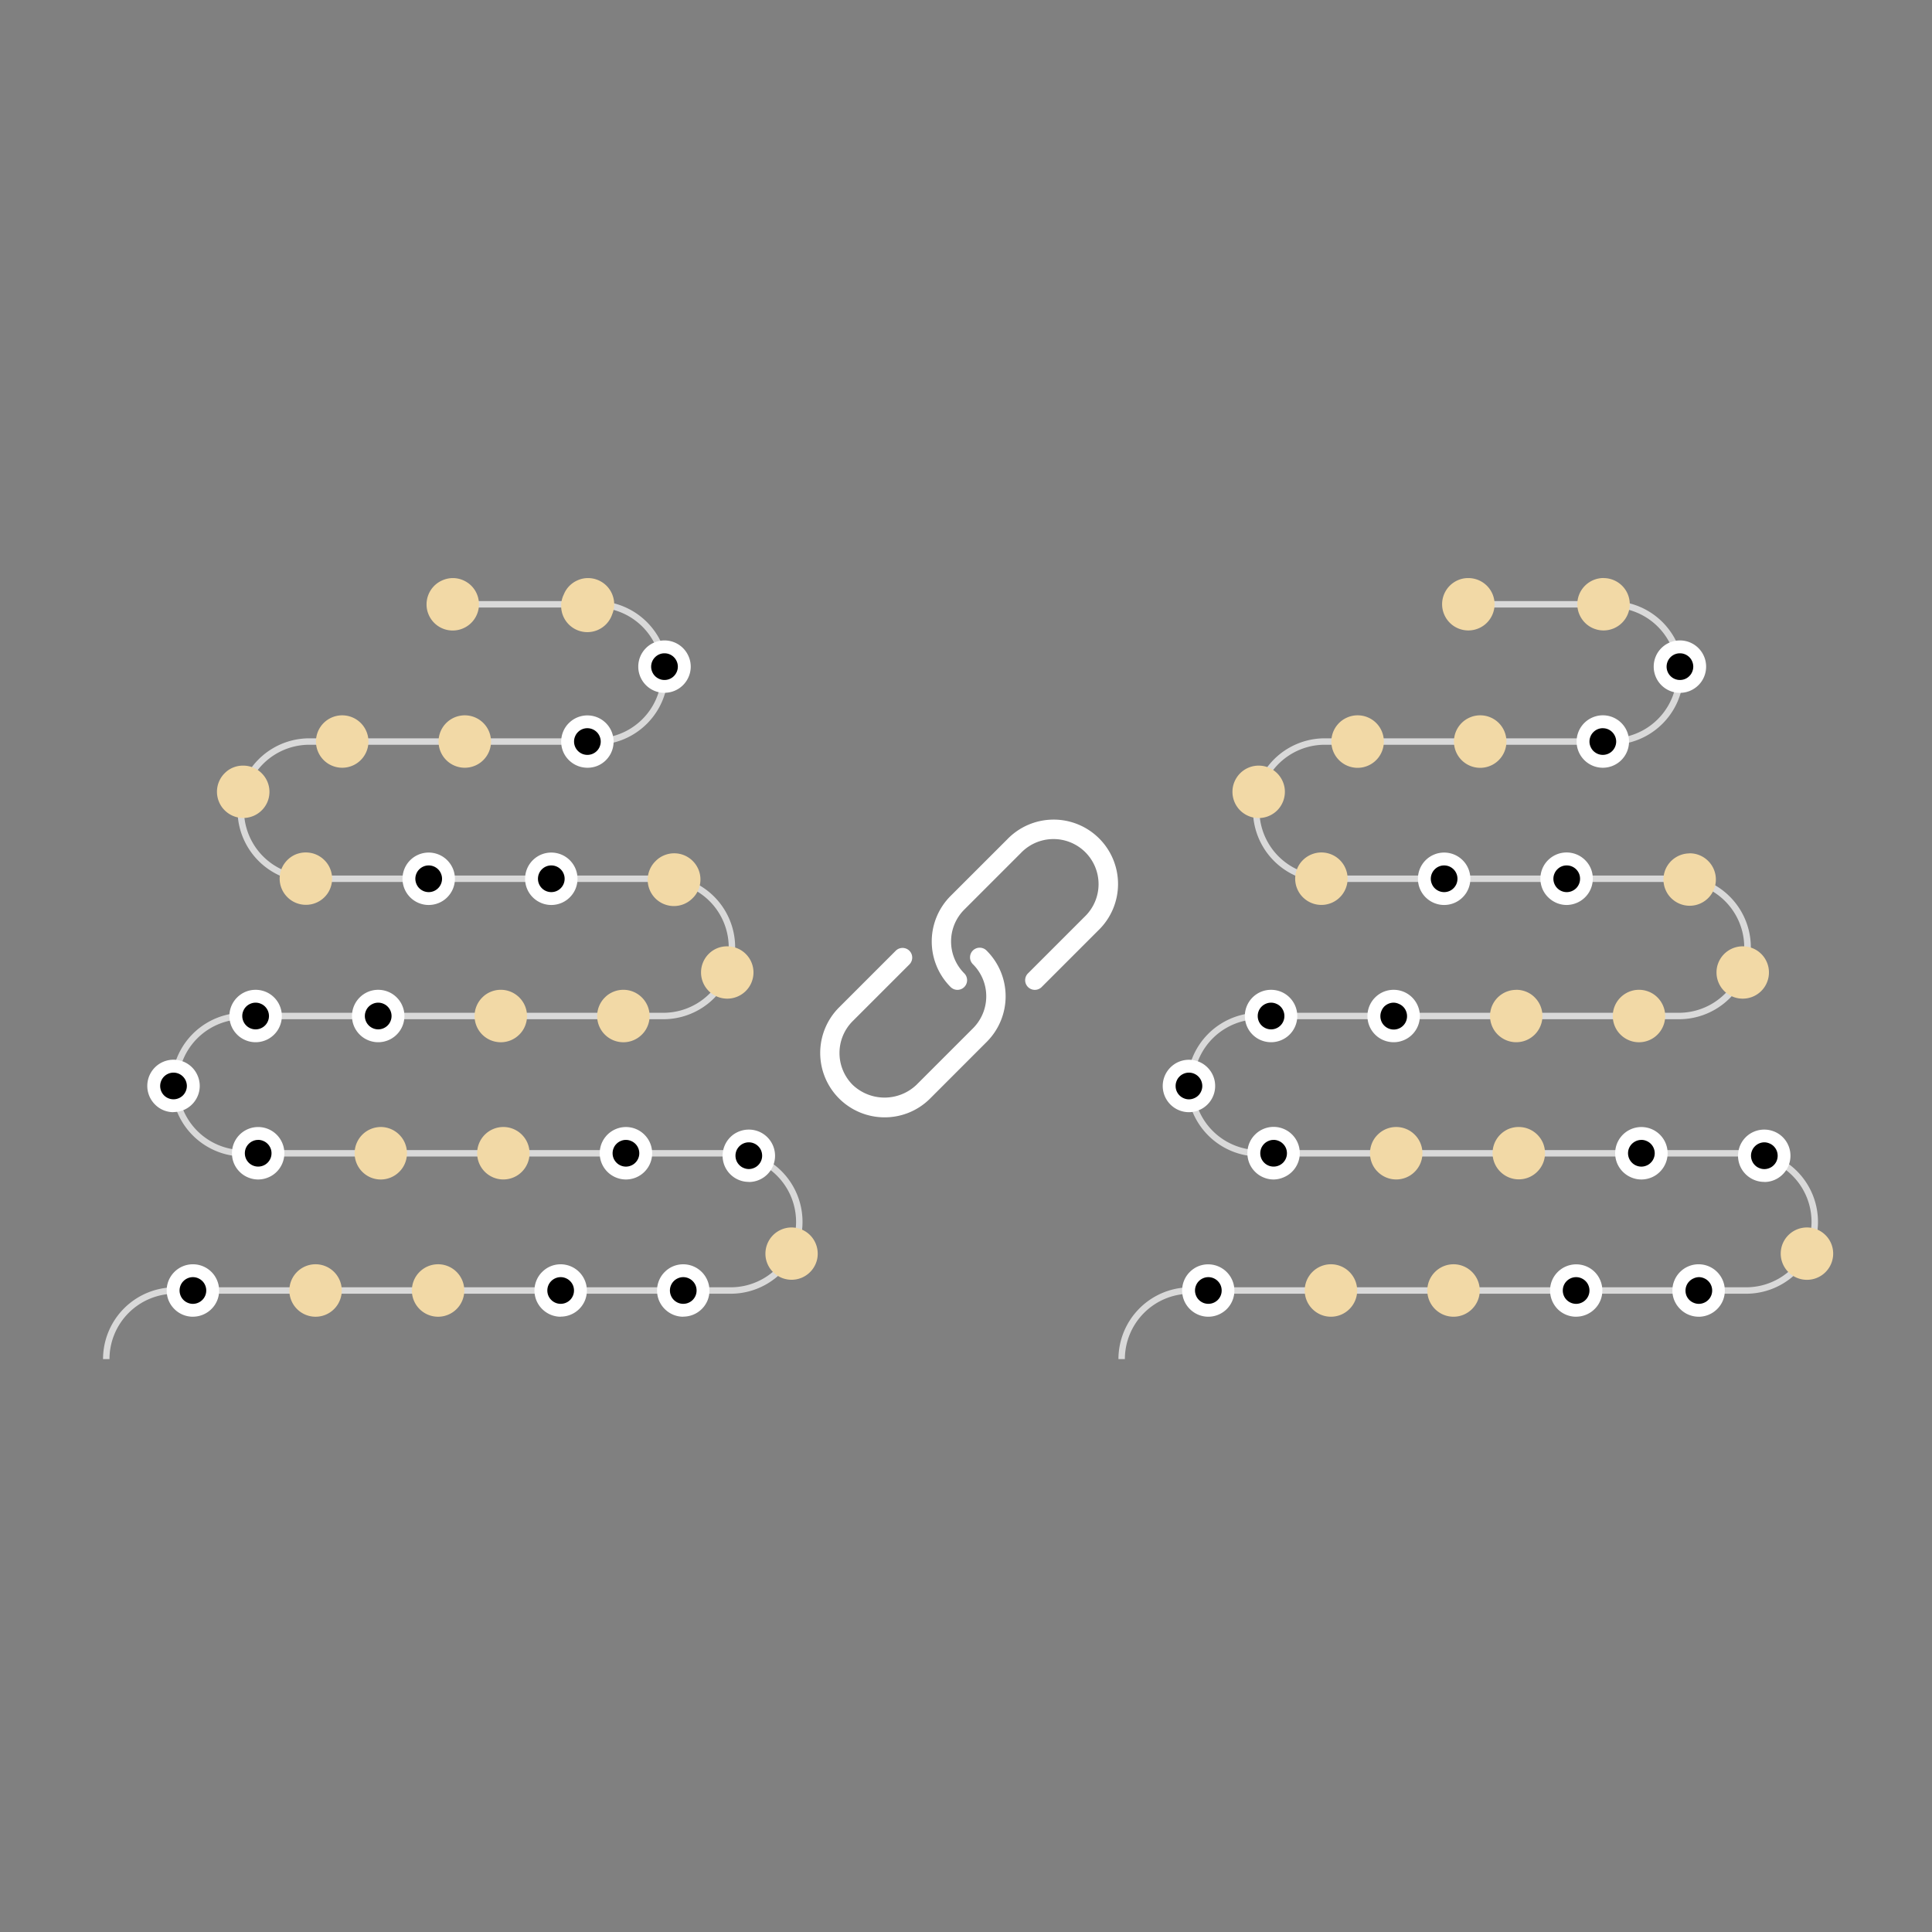 <svg xmlns="http://www.w3.org/2000/svg" id="Layer_1" data-name="Layer 1" viewBox="0 0 600 600"><rect x="0" y="0" width="600" height="600" fill="#808080" stroke="none"/><defs><style>.cls-1,.cls-2{fill:#fff;}.cls-1{opacity:0.7;}.cls-3{fill:#f2d9a6;}</style></defs><path class="cls-1" d="M34,422.08H32a22.32,22.32,0,0,1,22.31-22.3H226.92a20.31,20.31,0,1,0,0-40.62H75.19a22.32,22.32,0,0,1,0-44.63H206a20.31,20.31,0,1,0,0-40.62H96.08a22.31,22.31,0,1,1,0-44.62h89.06a20.31,20.31,0,0,0,0-40.62H140.61v-2h44.53a22.31,22.31,0,0,1,0,44.62H96.08a20.31,20.31,0,1,0,0,40.62H206a22.31,22.31,0,1,1,0,44.62H75.19a20.32,20.32,0,0,0,0,40.63H226.92a22.31,22.31,0,1,1,0,44.62H54.3A20.33,20.33,0,0,0,34,422.08Z"/><path d="M59.91,394.63a6.12,6.12,0,0,1,2.35.47,6.21,6.21,0,0,1,2,1.33,6,6,0,0,1,1.33,2,6.09,6.09,0,0,1,.47,2.35,6.16,6.16,0,0,1-.47,2.35,6,6,0,0,1-1.33,2,6.21,6.21,0,0,1-2,1.33,6.17,6.17,0,0,1-6.7-1.33,6.09,6.09,0,0,1-1.79-4.34,6.08,6.08,0,0,1,.46-2.35,6.16,6.16,0,0,1,5.68-3.8Z"/><path class="cls-2" d="M59.91,408.92a8.15,8.15,0,0,1-3.12-.62,8,8,0,0,1-2.64-1.77,8.18,8.18,0,0,1-1.77-2.63,8.08,8.08,0,0,1-.61-3.13,8,8,0,0,1,.61-3.11,8.21,8.21,0,0,1,4.41-4.41,8.22,8.22,0,0,1,6.24,0A8.32,8.32,0,0,1,65.66,395a8.16,8.16,0,0,1,2.39,5.77,8,8,0,0,1-2.38,5.75,8.16,8.16,0,0,1-5.76,2.39Zm0-12.29a4,4,0,0,0-1.59.32,4.16,4.16,0,0,0-1.34.9,4.06,4.06,0,0,0-.9,1.34,4.21,4.21,0,0,0,0,3.17,4.1,4.1,0,0,0,2.24,2.24,4.06,4.06,0,0,0,3.17,0,4,4,0,0,0,1.35-.9,4.08,4.08,0,0,0,1.21-2.92,4,4,0,0,0-.32-1.6,3.94,3.94,0,0,0-.89-1.33,4.2,4.2,0,0,0-1.35-.9A3.92,3.92,0,0,0,59.91,396.63Z"/><path class="cls-3" d="M98,392.63a8.11,8.11,0,0,1,5.76,2.39,8.15,8.15,0,0,1,0,11.51,8.13,8.13,0,0,1-11.52,0,8.15,8.15,0,0,1,0-11.51A8.11,8.11,0,0,1,98,392.63Z"/><path class="cls-3" d="M136.05,392.63a8.11,8.11,0,0,1,5.76,2.39,8.15,8.15,0,0,1,0,11.51,8.13,8.13,0,0,1-11.52,0,8.15,8.15,0,0,1,0-11.51,8.11,8.11,0,0,1,5.76-2.39Z"/><path d="M174.12,394.63a6.13,6.13,0,0,1,6.14,6.15,6.1,6.1,0,0,1-3.79,5.67,6.11,6.11,0,0,1-4.7,0,6.21,6.21,0,0,1-2-1.33,6,6,0,0,1-1.33-2,6.16,6.16,0,0,1-.47-2.35,6.09,6.09,0,0,1,.47-2.35,6,6,0,0,1,1.33-2,6.21,6.21,0,0,1,2-1.33A6.12,6.12,0,0,1,174.12,394.63Z"/><path class="cls-2" d="M174.12,408.92a8.1,8.1,0,0,1-3.11-.62,8.24,8.24,0,0,1-4.41-4.4,8.28,8.28,0,0,1-.62-3.13,8.18,8.18,0,0,1,.62-3.11,8,8,0,0,1,1.77-2.64,8.13,8.13,0,0,1,2.63-1.77,8.16,8.16,0,0,1,10.65,10.64,8.15,8.15,0,0,1-7.53,5Zm0-12.29a3.92,3.92,0,0,0-1.58.32,4.1,4.1,0,0,0-1.35.9,4.21,4.21,0,0,0-.9,1.34,4.21,4.21,0,0,0,0,3.17,4.23,4.23,0,0,0,.91,1.35,4.14,4.14,0,0,0,1.33.89,4.16,4.16,0,0,0,4.53-.9,4.19,4.19,0,0,0,.89-1.34,4.08,4.08,0,0,0,.31-1.58,4.18,4.18,0,0,0-.31-1.6,4.12,4.12,0,0,0-.9-1.33,4,4,0,0,0-1.35-.9A3.88,3.88,0,0,0,174.12,396.63Z"/><path d="M212.19,394.63a6.13,6.13,0,0,1,6.14,6.15,6.1,6.1,0,0,1-3.79,5.67,6.11,6.11,0,0,1-4.7,0,6.21,6.21,0,0,1-2-1.33,6,6,0,0,1-1.33-2,6.16,6.16,0,0,1-.47-2.35,6.09,6.09,0,0,1,.47-2.35,6,6,0,0,1,1.33-2,6.21,6.21,0,0,1,2-1.33A6.12,6.12,0,0,1,212.19,394.63Z"/><path class="cls-2" d="M212.19,408.92a8.1,8.1,0,0,1-3.11-.62,8.24,8.24,0,0,1-4.41-4.4,8.28,8.28,0,0,1-.62-3.13,8.18,8.18,0,0,1,.62-3.11,8,8,0,0,1,1.77-2.64,8.13,8.13,0,0,1,2.63-1.77,8.16,8.16,0,0,1,10.65,10.64,8.15,8.15,0,0,1-7.53,5Zm0-12.29a3.92,3.92,0,0,0-1.58.32,4.1,4.1,0,0,0-1.35.9,4,4,0,0,0-.89,1.34,4.09,4.09,0,0,0,0,3.17,4,4,0,0,0,.9,1.35,4.14,4.14,0,0,0,1.33.89,4.16,4.16,0,0,0,4.53-.9,4.19,4.19,0,0,0,.89-1.34,4.08,4.08,0,0,0,.31-1.58,4.18,4.18,0,0,0-.31-1.6,4.12,4.12,0,0,0-.9-1.33,4.06,4.06,0,0,0-1.34-.9A4,4,0,0,0,212.19,396.63Z"/><path class="cls-3" d="M245.81,381.2a8,8,0,0,1,3.12.62,8.2,8.2,0,0,1,2.64,1.76,8.16,8.16,0,0,1,2.38,5.76,7.89,7.89,0,0,1-.62,3.11,8.13,8.13,0,0,1-15,0,7.89,7.89,0,0,1-.62-3.11,8.16,8.16,0,0,1,2.38-5.76,8.2,8.2,0,0,1,2.64-1.76A8,8,0,0,1,245.81,381.2Z"/><path d="M232.55,352.76a6.15,6.15,0,0,1,4.34,1.8,6,6,0,0,1,1.33,2,6.09,6.09,0,0,1,.47,2.35,6.16,6.16,0,0,1-.47,2.35,6,6,0,0,1-1.33,2,6,6,0,0,1-2,1.33,6.11,6.11,0,0,1-4.7,0,6,6,0,0,1-2-1.33,6.23,6.23,0,0,1-1.34-2,6.15,6.15,0,0,1-.46-2.35,6.08,6.08,0,0,1,.46-2.35,6.17,6.17,0,0,1,1.34-2,6.15,6.15,0,0,1,4.34-1.8Z"/><path class="cls-2" d="M232.55,367.05a8.14,8.14,0,0,1-7.52-5,8.14,8.14,0,0,1,0-6.23,8.2,8.2,0,0,1,1.76-2.64,7.88,7.88,0,0,1,2.65-1.76,8.2,8.2,0,0,1,6.23,0,8,8,0,0,1,2.63,1.75,8.14,8.14,0,0,1-5.75,13.91Zm0-12.29a4.14,4.14,0,0,0-1.59.32,4.19,4.19,0,0,0-2.24,2.24,4.21,4.21,0,0,0,0,3.17,4.06,4.06,0,0,0,.9,1.34,3.86,3.86,0,0,0,1.35.9,4,4,0,0,0,3.16,0,3.86,3.86,0,0,0,1.35-.9,4.08,4.08,0,0,0,1.21-2.92,4.33,4.33,0,0,0-.31-1.59,4.07,4.07,0,0,0-.91-1.35,4,4,0,0,0-1.33-.89A4.18,4.18,0,0,0,232.55,354.76Z"/><path d="M194.39,352a6.15,6.15,0,0,1,4.34,1.8,6,6,0,0,1,1.33,2,6,6,0,0,1,.47,2.35,5.91,5.91,0,0,1-.47,2.35,6,6,0,0,1-1.33,2,6.14,6.14,0,0,1-8.68,0,6,6,0,0,1-1.33-2,5.91,5.91,0,0,1-.47-2.35,6,6,0,0,1,.47-2.35,6.14,6.14,0,0,1,3.32-3.32A6.12,6.12,0,0,1,194.39,352Z"/><path class="cls-2" d="M194.39,366.3a8.13,8.13,0,0,1-3.12-.63,8,8,0,0,1-2.64-1.76,8.14,8.14,0,0,1,2.65-13.28,8.12,8.12,0,0,1,8.87,1.77,8.14,8.14,0,0,1-2.65,13.28A8.29,8.29,0,0,1,194.39,366.3Zm0-12.29a3.88,3.88,0,0,0-1.58.32,4,4,0,0,0-1.35.9,3.84,3.84,0,0,0-.89,1.33,4,4,0,0,0-.32,1.6,4.08,4.08,0,0,0,.31,1.58,4.21,4.21,0,0,0,.9,1.34,4,4,0,0,0,1.34.9,4.06,4.06,0,0,0,3.17,0,4,4,0,0,0,1.35-.9,4.21,4.21,0,0,0,.9-1.34,4.12,4.12,0,0,0-.9-4.51,4.19,4.19,0,0,0-2.93-1.22Z"/><path class="cls-3" d="M156.32,350a8.11,8.11,0,0,1,5.76,2.39,8.15,8.15,0,0,1,0,11.51,8.13,8.13,0,0,1-11.52,0,8.15,8.15,0,0,1,0-11.51,8.11,8.11,0,0,1,5.76-2.39Z"/><path class="cls-3" d="M118.25,350A8.11,8.11,0,0,1,124,352.4a7.86,7.86,0,0,1,1.77,2.64,8.14,8.14,0,0,1,0,6.23,7.86,7.86,0,0,1-1.77,2.64,8.11,8.11,0,0,1-5.75,2.39,8.15,8.15,0,0,1-3.12-.62,8.16,8.16,0,0,1-5-7.53,8.16,8.16,0,0,1,2.38-5.75,8,8,0,0,1,2.64-1.77A8.15,8.15,0,0,1,118.25,350Z"/><path d="M80.18,352a6.12,6.12,0,0,1,2.35.47,6.21,6.21,0,0,1,2,1.33,6,6,0,0,1,1.33,2,6.16,6.16,0,0,1,.47,2.35,6.09,6.09,0,0,1-.47,2.35,6,6,0,0,1-1.33,2,6.21,6.21,0,0,1-2,1.33,6.13,6.13,0,0,1-8-3.33,5.9,5.9,0,0,1-.46-2.35,6,6,0,0,1,.46-2.35,6.21,6.21,0,0,1,1.33-2,6.2,6.2,0,0,1,4.35-1.8Z"/><path class="cls-2" d="M80.18,366.3a8.16,8.16,0,0,1-3.12-.63,7.94,7.94,0,0,1-2.64-1.76,8.18,8.18,0,0,1-1.77-2.63,8.08,8.08,0,0,1-.61-3.13,8,8,0,0,1,.61-3.11,8.14,8.14,0,0,1,10.64-4.41,8.25,8.25,0,0,1,2.64,1.76,8.16,8.16,0,0,1,0,11.52,7.93,7.93,0,0,1-2.65,1.76A8.11,8.11,0,0,1,80.18,366.3Zm0-12.29a4,4,0,0,0-1.59.32,4.19,4.19,0,0,0-2.24,2.24,4.21,4.21,0,0,0,0,3.17,4.2,4.2,0,0,0,.9,1.35,4.15,4.15,0,0,0,4.51.89,4,4,0,0,0,1.35-.9,4.21,4.21,0,0,0,.9-1.34,4.08,4.08,0,0,0,.31-1.58,4,4,0,0,0-.32-1.6,4.09,4.09,0,0,0-.89-1.33,4,4,0,0,0-1.35-.9A3.92,3.92,0,0,0,80.18,354Z"/><path d="M53.88,331.12a5.91,5.91,0,0,1,2.35.47,6,6,0,0,1,2,1.33,6.26,6.26,0,0,1,1.33,2,6.23,6.23,0,0,1,0,4.7,6.26,6.26,0,0,1-1.33,2,6,6,0,0,1-2,1.33,6.14,6.14,0,0,1-8-3.32,6.11,6.11,0,0,1,0-4.7,6.15,6.15,0,0,1,5.67-3.79Z"/><path class="cls-2" d="M53.88,345.4a8.15,8.15,0,0,1-3.12-.62A8,8,0,0,1,48.13,343a8.14,8.14,0,0,1,2.64-13.28,8.2,8.2,0,0,1,6.23,0,8.09,8.09,0,0,1,4.4,4.4,8,8,0,0,1,0,6.24,8.16,8.16,0,0,1-7.52,5Zm0-12.28a4.08,4.08,0,0,0-1.58.31,4.2,4.2,0,0,0-1.35.9,4.13,4.13,0,0,0-.89,1.34,4.16,4.16,0,0,0,.89,4.52,4.13,4.13,0,0,0,1.34.89,4.16,4.16,0,0,0,4.52-.89,4.15,4.15,0,0,0,.9-1.35,4.06,4.06,0,0,0,.32-1.58,4.15,4.15,0,0,0-1.22-2.93,4.06,4.06,0,0,0-1.34-.9A4.13,4.13,0,0,0,53.88,333.12Z"/><path d="M79.38,309.39a6.09,6.09,0,0,1,2.35.47,6,6,0,0,1,2,1.33,6.15,6.15,0,0,1,1.8,4.34,6.16,6.16,0,0,1-6.15,6.15,6.13,6.13,0,0,1-5.67-3.8,6.09,6.09,0,0,1-.47-2.35,6.15,6.15,0,0,1,1.8-4.34,6,6,0,0,1,2-1.33A6.16,6.16,0,0,1,79.38,309.39Z"/><path class="cls-2" d="M79.38,323.67a8.1,8.1,0,0,1-3.11-.62,7.94,7.94,0,0,1-2.64-1.76,8.18,8.18,0,0,1-1.77-2.63,8.28,8.28,0,0,1-.62-3.13,8.18,8.18,0,0,1,.62-3.11,8.24,8.24,0,0,1,4.4-4.41,8.22,8.22,0,0,1,6.24,0,8.12,8.12,0,0,1,4.41,4.41,8.14,8.14,0,0,1-7.53,11.25Zm0-12.28a3.92,3.92,0,0,0-1.58.32,4.23,4.23,0,0,0-1.35.89,4.17,4.17,0,0,0-.89,1.35,3.92,3.92,0,0,0-.32,1.58,4,4,0,0,0,.32,1.59,4,4,0,0,0,.9,1.35,4.14,4.14,0,0,0,1.33.89,4.08,4.08,0,0,0,3.18,0,4.1,4.1,0,0,0,2.24-2.24,4.1,4.1,0,0,0,.32-1.59,4.18,4.18,0,0,0-.32-1.59,4.27,4.27,0,0,0-.9-1.34,4,4,0,0,0-1.34-.89A4,4,0,0,0,79.38,311.39Z"/><path d="M117.45,309.39a6.09,6.09,0,0,1,2.35.47,6,6,0,0,1,2,1.33,6.15,6.15,0,0,1,1.8,4.34,6.16,6.16,0,0,1-6.15,6.15,6.13,6.13,0,0,1-5.67-3.8,6.09,6.09,0,0,1-.47-2.35,6.15,6.15,0,0,1,1.8-4.34,6,6,0,0,1,2-1.33A6.16,6.16,0,0,1,117.45,309.39Z"/><path class="cls-2" d="M117.45,323.67a8.1,8.1,0,0,1-3.11-.62,7.94,7.94,0,0,1-2.64-1.76,8.18,8.18,0,0,1-1.77-2.63,8.28,8.28,0,0,1-.62-3.13,8.18,8.18,0,0,1,.62-3.11,8.24,8.24,0,0,1,4.4-4.41,8.22,8.22,0,0,1,6.24,0,8.12,8.12,0,0,1,4.41,4.41,8.14,8.14,0,0,1-7.53,11.25Zm0-12.28a3.92,3.92,0,0,0-1.58.32,4.19,4.19,0,0,0-1.34.89,4,4,0,0,0-.9,1.35,3.92,3.92,0,0,0-.32,1.58,4,4,0,0,0,.32,1.59,4.14,4.14,0,0,0,5.41,2.24,4.2,4.2,0,0,0,1.35-.9,4,4,0,0,0,.89-1.34,4.1,4.1,0,0,0,.32-1.59,4.18,4.18,0,0,0-.32-1.59,4.11,4.11,0,0,0-.9-1.34,4,4,0,0,0-1.34-.89A3.93,3.93,0,0,0,117.45,311.39Z"/><path class="cls-3" d="M155.53,307.39a8.07,8.07,0,0,1,3.11.62,8.21,8.21,0,0,1,4.41,4.41,8.14,8.14,0,0,1,0,6.23,7.86,7.86,0,0,1-1.77,2.64,8.17,8.17,0,0,1-2.64,1.77,8.07,8.07,0,0,1-3.11.62,8.14,8.14,0,0,1-5.76-13.9,7.86,7.86,0,0,1,2.64-1.77A8.15,8.15,0,0,1,155.53,307.39Z"/><path class="cls-3" d="M193.6,307.39a8.07,8.07,0,0,1,3.11.62,8.21,8.21,0,0,1,4.41,4.41,8.14,8.14,0,0,1,0,6.23,7.86,7.86,0,0,1-1.77,2.64,8.17,8.17,0,0,1-2.64,1.77,8.07,8.07,0,0,1-3.11.62,8.14,8.14,0,0,1-5.76-13.9,7.86,7.86,0,0,1,2.64-1.77A8.15,8.15,0,0,1,193.6,307.39Z"/><path class="cls-3" d="M225.86,293.89a8.15,8.15,0,0,1,3.12.62,8,8,0,0,1,2.64,1.76,8.16,8.16,0,0,1,1.77,2.65A8.07,8.07,0,0,1,234,302a8.11,8.11,0,0,1-2.39,5.76,8.15,8.15,0,0,1-11.51,0,8.14,8.14,0,0,1,0-11.52,8,8,0,0,1,2.64-1.76A8.1,8.1,0,0,1,225.86,293.89Z"/><path class="cls-3" d="M209.39,265a8.1,8.1,0,0,1,3.11.62,8.21,8.21,0,0,1,4.41,4.41,8.14,8.14,0,0,1,0,6.23,7.86,7.86,0,0,1-1.77,2.64,8.14,8.14,0,1,1-11.51-11.51,7.86,7.86,0,0,1,2.64-1.77A8.15,8.15,0,0,1,209.39,265Z"/><path d="M171.21,266.77a6.14,6.14,0,0,1,5.67,3.79,6.11,6.11,0,0,1,0,4.7,6.14,6.14,0,0,1-10,2,6.11,6.11,0,0,1,0-8.68,6.15,6.15,0,0,1,4.34-1.8Z"/><path class="cls-2" d="M171.21,281.05a8.1,8.1,0,0,1-3.11-.62,8.15,8.15,0,0,1-4.41-4.4,8.16,8.16,0,0,1,0-6.24,8.18,8.18,0,0,1,4.4-4.4,8.15,8.15,0,0,1,6.23,0,8.15,8.15,0,0,1,4.41,4.4,8.19,8.19,0,0,1,.62,3.12,8.28,8.28,0,0,1-.61,3.11,8.17,8.17,0,0,1-1.77,2.64,8.07,8.07,0,0,1-2.64,1.77A8.19,8.19,0,0,1,171.21,281.05Zm0-12.28a4.1,4.1,0,0,0-1.59.31,4.21,4.21,0,0,0-1.34.9,4.1,4.1,0,0,0-.9,1.35,4.18,4.18,0,0,0,0,3.16,4.1,4.1,0,0,0,.9,1.35,4.15,4.15,0,0,0,4.52.9,4.21,4.21,0,0,0,1.34-.9,4.1,4.1,0,0,0,.9-1.35,4,4,0,0,0,.31-1.58,4,4,0,0,0-.32-1.59,3.86,3.86,0,0,0-.9-1.34,4,4,0,0,0-1.34-.9A4.08,4.08,0,0,0,171.21,268.77Z"/><path d="M133.14,266.77a6,6,0,0,1,2.35.47,6.14,6.14,0,0,1,3.32,3.32,6.14,6.14,0,0,1-1.33,6.69,6,6,0,0,1-2,1.33,6,6,0,0,1-2.35.47,5.91,5.91,0,0,1-2.35-.47,6,6,0,0,1-2-1.33,6.14,6.14,0,0,1,0-8.68,6,6,0,0,1,2-1.33A5.91,5.91,0,0,1,133.14,266.77Z"/><path class="cls-2" d="M133.13,281.05a8.1,8.1,0,0,1-3.11-.62,8.15,8.15,0,0,1-2.64-13.28,8.15,8.15,0,0,1,8.87-1.76,8.06,8.06,0,0,1,2.65,1.77,8.26,8.26,0,0,1,1.76,2.63,8.16,8.16,0,0,1,0,6.24,8.28,8.28,0,0,1-1.77,2.64,8,8,0,0,1-2.64,1.76A8.19,8.19,0,0,1,133.13,281.05Zm0-12.28a4.12,4.12,0,0,0-1.58.31,4.21,4.21,0,0,0-1.34.9,4,4,0,0,0-.9,1.34,4.18,4.18,0,0,0-.32,1.59,4.24,4.24,0,0,0,1.21,2.93,4.37,4.37,0,0,0,1.35.9,4.15,4.15,0,0,0,3.17,0,4.21,4.21,0,0,0,1.34-.9,4,4,0,0,0,.9-1.35,4.06,4.06,0,0,0,0-3.16,4.12,4.12,0,0,0-.89-1.35,4.37,4.37,0,0,0-1.35-.9A4.1,4.1,0,0,0,133.13,268.77Z"/><path class="cls-3" d="M95,264.74a8.11,8.11,0,0,1,5.75,2.39,7.86,7.86,0,0,1,1.77,2.64,8.14,8.14,0,0,1,0,6.23,7.86,7.86,0,0,1-1.77,2.64A8.11,8.11,0,0,1,95,281a8.15,8.15,0,0,1-3.12-.62,8,8,0,0,1-2.64-1.77,8.12,8.12,0,0,1,0-11.51,8,8,0,0,1,2.64-1.77A8.15,8.15,0,0,1,95,264.74Z"/><path class="cls-3" d="M75.53,237.77a8.15,8.15,0,0,1,3.12.62,7.86,7.86,0,0,1,2.64,1.77,8.11,8.11,0,0,1,2.39,5.75,8.15,8.15,0,0,1-.62,3.12,8.16,8.16,0,0,1-7.53,5,8.16,8.16,0,0,1-5.75-2.38A8,8,0,0,1,68,249a8.15,8.15,0,0,1-.62-3.12,8.11,8.11,0,0,1,2.39-5.75,7.86,7.86,0,0,1,2.64-1.77A8.1,8.1,0,0,1,75.53,237.77Z"/><path class="cls-3" d="M106.27,222.15a8.16,8.16,0,0,1,5.76,2.38,8.13,8.13,0,0,1,0,11.52,8,8,0,0,1-2.64,1.76,8.14,8.14,0,0,1-6.23,0,8,8,0,0,1-2.64-1.76,8.13,8.13,0,0,1,0-11.52,8.16,8.16,0,0,1,5.75-2.38Z"/><path class="cls-3" d="M144.34,222.15a8.16,8.16,0,0,1,5.76,2.38,8.13,8.13,0,0,1,0,11.52,8,8,0,0,1-2.64,1.76,8.14,8.14,0,0,1-6.23,0,8,8,0,0,1-2.64-1.76,8.13,8.13,0,0,1,0-11.52,8.16,8.16,0,0,1,5.75-2.38Z"/><path d="M182.42,224.15a6.11,6.11,0,0,1,2.35.46,6.23,6.23,0,0,1,2,1.34,6,6,0,0,1,1.33,2,6.11,6.11,0,0,1,0,4.7,6,6,0,0,1-1.33,2,6,6,0,0,1-2,1.33,6.17,6.17,0,0,1-6.7-1.33,6.14,6.14,0,0,1,0-8.68,6.17,6.17,0,0,1,2-1.34A6.08,6.08,0,0,1,182.42,224.15Z"/><path class="cls-2" d="M182.42,238.43a8.18,8.18,0,0,1-7.53-5,8.25,8.25,0,0,1-.61-3.11,8.12,8.12,0,0,1,.62-3.12,7.82,7.82,0,0,1,1.77-2.64,8,8,0,0,1,2.63-1.76,8.14,8.14,0,0,1,8.87,13.28,8,8,0,0,1-2.64,1.76A8.14,8.14,0,0,1,182.42,238.43Zm0-12.28a4.13,4.13,0,0,0-1.59.31,4.06,4.06,0,0,0-1.34.9,3.88,3.88,0,0,0-.89,1.34,4,4,0,0,0-.32,1.59,4.13,4.13,0,0,0,1.21,2.93,4.21,4.21,0,0,0,1.34.9,4.17,4.17,0,0,0,3.18,0,4.09,4.09,0,0,0,1.33-.89,3.86,3.86,0,0,0,.9-1.35,4.06,4.06,0,0,0,0-3.16,4,4,0,0,0-.89-1.35,4.2,4.2,0,0,0-1.35-.9A4.08,4.08,0,0,0,182.42,226.15Z"/><path d="M206.36,200.89a6.09,6.09,0,0,1,2.35.47,6,6,0,0,1,2,1.33,6.14,6.14,0,0,1,0,8.68,6.17,6.17,0,0,1-2,1.34,6.23,6.23,0,0,1-4.7,0,6.23,6.23,0,0,1-2-1.34,6,6,0,0,1-1.33-2,6.11,6.11,0,0,1,0-4.7,6,6,0,0,1,1.33-2,6,6,0,0,1,2-1.33A6.12,6.12,0,0,1,206.36,200.89Z"/><path class="cls-2" d="M206.36,215.17a8.15,8.15,0,0,1-8.14-8.14,8.11,8.11,0,0,1,2.39-5.76,8,8,0,0,1,2.64-1.76,8.13,8.13,0,0,1,6.22,0,8.15,8.15,0,0,1,4.41,4.4,8,8,0,0,1,0,6.24,8.13,8.13,0,0,1-7.52,5Zm0-12.28a4,4,0,0,0-1.58.31,4.21,4.21,0,0,0-1.34.9,4.15,4.15,0,0,0-1.22,2.93,3.92,3.92,0,0,0,.32,1.58,4,4,0,0,0,.89,1.35,4.2,4.2,0,0,0,1.35.9,4.15,4.15,0,0,0,3.17,0,4.06,4.06,0,0,0,1.34-.9,4.15,4.15,0,0,0,.9-1.35,4.06,4.06,0,0,0,0-3.16,4.15,4.15,0,0,0-.9-1.35,4.21,4.21,0,0,0-1.34-.9A4.1,4.1,0,0,0,206.36,202.89Z"/><path class="cls-3" d="M182.6,179.53a8,8,0,0,1,3.12.62,8.2,8.2,0,0,1,2.64,1.76,8.16,8.16,0,0,1,2.38,5.76,7.89,7.89,0,0,1-.62,3.11,8.14,8.14,0,1,1-15-6.23,8,8,0,0,1,1.76-2.64,8.13,8.13,0,0,1,2.65-1.76A7.89,7.89,0,0,1,182.6,179.53Z"/><path class="cls-3" d="M140.61,179.53a7.89,7.89,0,0,1,3.11.62,8.13,8.13,0,0,1,2.65,1.76,8,8,0,0,1,1.76,2.64,8.15,8.15,0,0,1,.62,3.12,8.15,8.15,0,0,1-8.14,8.14,8.1,8.1,0,0,1-7.52-5,7.89,7.89,0,0,1-.62-3.11,8.16,8.16,0,0,1,2.38-5.76,8.09,8.09,0,0,1,2.64-1.76A8,8,0,0,1,140.61,179.53Z"/><path class="cls-1" d="M349.34,422.08h-2a22.33,22.33,0,0,1,22.31-22.3H542.28a20.31,20.31,0,0,0,0-40.62H390.54a22.32,22.32,0,0,1,0-44.63H521.38a20.31,20.31,0,1,0,0-40.62H411.43a22.31,22.31,0,1,1,0-44.62h89.06a20.31,20.31,0,1,0,0-40.62H456v-2h44.53a22.31,22.31,0,1,1,0,44.62H411.43a20.31,20.31,0,1,0,0,40.62h110a22.31,22.31,0,1,1,0,44.62H390.54a20.32,20.32,0,0,0,0,40.63H542.28a22.31,22.31,0,0,1,0,44.62H369.65A20.33,20.33,0,0,0,349.34,422.08Z"/><path d="M375.26,394.63a6.13,6.13,0,0,1,6.14,6.15,6.1,6.1,0,0,1-3.79,5.67,6.09,6.09,0,0,1-2.35.47,6.15,6.15,0,0,1-4.34-1.8,6,6,0,0,1-1.33-2,6.16,6.16,0,0,1-.47-2.35,6.09,6.09,0,0,1,.47-2.35,6,6,0,0,1,1.33-2,6.15,6.15,0,0,1,4.34-1.8Z"/><path class="cls-2" d="M375.26,408.92a8.1,8.1,0,0,1-3.11-.62,8.24,8.24,0,0,1-4.41-4.4,8.28,8.28,0,0,1-.62-3.13,8.18,8.18,0,0,1,.62-3.11,8,8,0,0,1,1.77-2.64,8.13,8.13,0,0,1,2.63-1.77A8.15,8.15,0,0,1,381,406.53a8.32,8.32,0,0,1-2.65,1.77A8.15,8.15,0,0,1,375.26,408.92Zm0-12.29a3.92,3.92,0,0,0-1.58.32,4.1,4.1,0,0,0-1.35.9,4,4,0,0,0-.89,1.34,4.09,4.09,0,0,0,0,3.17,4,4,0,0,0,.9,1.35,4.14,4.14,0,0,0,1.33.89,4.16,4.16,0,0,0,4.53-.9,4.19,4.19,0,0,0,.89-1.34,4.08,4.08,0,0,0,.31-1.58,4.18,4.18,0,0,0-.31-1.6,4.12,4.12,0,0,0-.9-1.33,4.06,4.06,0,0,0-1.34-.9A4,4,0,0,0,375.26,396.63Z"/><path class="cls-3" d="M413.34,392.63a8.14,8.14,0,0,1,3.11.62,8.21,8.21,0,0,1,4.41,4.41,8.14,8.14,0,0,1,0,6.23,8.21,8.21,0,0,1-4.41,4.41,8.14,8.14,0,0,1-6.23,0,8.21,8.21,0,0,1-4.41-4.41,8.14,8.14,0,0,1,0-6.23,8.21,8.21,0,0,1,4.41-4.41A8.15,8.15,0,0,1,413.34,392.63Z"/><path class="cls-3" d="M451.41,392.63a8.1,8.1,0,0,1,3.11.62,8.21,8.21,0,0,1,4.41,4.41,8.14,8.14,0,0,1,0,6.23,8.21,8.21,0,0,1-4.41,4.41,8.14,8.14,0,0,1-6.23,0,8.21,8.21,0,0,1-4.41-4.41,8.14,8.14,0,0,1,0-6.23,8.21,8.21,0,0,1,4.41-4.41A8.15,8.15,0,0,1,451.41,392.63Z"/><path d="M489.48,394.63a6.12,6.12,0,0,1,2.35.47,6.21,6.21,0,0,1,2,1.33,6,6,0,0,1,1.33,2,6.09,6.09,0,0,1,.47,2.35,6.16,6.16,0,0,1-.47,2.35,6,6,0,0,1-1.33,2,6.21,6.21,0,0,1-2,1.33,6.11,6.11,0,0,1-4.7,0,6.11,6.11,0,0,1-3.33-3.32,6.15,6.15,0,0,1-.46-2.35,6.08,6.08,0,0,1,.46-2.35,6.14,6.14,0,0,1,1.33-2,6.25,6.25,0,0,1,2-1.33A6.09,6.09,0,0,1,489.48,394.63Z"/><path class="cls-2" d="M489.48,408.92a8.15,8.15,0,0,1-3.12-.62,8,8,0,0,1-2.64-1.77A8.35,8.35,0,0,1,482,403.9a8.08,8.08,0,0,1-.61-3.13,8,8,0,0,1,.61-3.11A8.14,8.14,0,0,1,495.23,395a8.16,8.16,0,0,1,2.39,5.77,8,8,0,0,1-2.38,5.75,8.16,8.16,0,0,1-5.76,2.39Zm0-12.29a4,4,0,0,0-1.59.32,4.16,4.16,0,0,0-1.34.9,4.06,4.06,0,0,0-.9,1.34,4.21,4.21,0,0,0,0,3.17,4.1,4.1,0,0,0,2.24,2.24,4.06,4.06,0,0,0,3.17,0,4,4,0,0,0,1.35-.9,4.08,4.08,0,0,0,1.21-2.92,4,4,0,0,0-.32-1.6,3.94,3.94,0,0,0-.89-1.33,4.2,4.2,0,0,0-1.35-.9A3.92,3.92,0,0,0,489.48,396.63Z"/><path d="M527.55,394.63a6.15,6.15,0,0,1,4.34,1.8,6,6,0,0,1,1.33,2,6.09,6.09,0,0,1,.47,2.35,6.16,6.16,0,0,1-.47,2.35,6.14,6.14,0,0,1-3.32,3.32,6.14,6.14,0,0,1-6.69-1.33,6.23,6.23,0,0,1-1.34-2,6.15,6.15,0,0,1-.46-2.35,6.08,6.08,0,0,1,.46-2.35,6.17,6.17,0,0,1,1.34-2,6.15,6.15,0,0,1,4.34-1.8Z"/><path class="cls-2" d="M527.55,408.92a8.15,8.15,0,0,1-3.12-.62,8,8,0,0,1-2.64-1.77A8.16,8.16,0,0,1,520,403.9a7.91,7.91,0,0,1-.62-3.13,7.82,7.82,0,0,1,.62-3.11,8.09,8.09,0,0,1,1.76-2.64,8.13,8.13,0,0,1,11.51,0,8.16,8.16,0,0,1,2.39,5.77,8,8,0,0,1-2.38,5.75,8.16,8.16,0,0,1-5.76,2.39Zm0-12.29A4,4,0,0,0,526,397a4.16,4.16,0,0,0-1.34.9,4.06,4.06,0,0,0-.9,1.34,4.21,4.21,0,0,0,0,3.17A4.1,4.1,0,0,0,526,404.6a4.06,4.06,0,0,0,3.17,0,4,4,0,0,0,1.35-.9,4.08,4.08,0,0,0,1.21-2.92,4,4,0,0,0-.32-1.6,3.94,3.94,0,0,0-.89-1.33,4.2,4.2,0,0,0-1.35-.9A3.92,3.92,0,0,0,527.55,396.63Z"/><path class="cls-3" d="M561.17,381.2a8.15,8.15,0,0,1,7.52,5,8.15,8.15,0,0,1,.62,3.12,8.07,8.07,0,0,1-.62,3.11,8.16,8.16,0,0,1-1.77,2.65,8,8,0,0,1-2.64,1.76,8.14,8.14,0,0,1-6.23,0,8,8,0,0,1-2.64-1.76,8.16,8.16,0,0,1-1.77-2.65,8.07,8.07,0,0,1-.62-3.11,8.15,8.15,0,0,1,.62-3.12,8.16,8.16,0,0,1,7.53-5Z"/><path d="M547.9,352.76a6.16,6.16,0,0,1,6.15,6.15,6.15,6.15,0,0,1-1.8,4.34,6,6,0,0,1-2,1.33,6.09,6.09,0,0,1-2.35.47,6.16,6.16,0,0,1-2.35-.47,6.14,6.14,0,0,1-3.32-3.32,6.16,6.16,0,0,1-.47-2.35,6.09,6.09,0,0,1,.47-2.35,6,6,0,0,1,1.33-2,6.15,6.15,0,0,1,4.34-1.8Z"/><path class="cls-2" d="M547.9,367.05a8.14,8.14,0,0,1-7.52-5,8.15,8.15,0,0,1,1.76-8.87,8.08,8.08,0,0,1,2.65-1.76,8.2,8.2,0,0,1,6.23,0,8.11,8.11,0,0,1,2.64,1.75,8.09,8.09,0,0,1,2.38,5.77,8.09,8.09,0,0,1-2.38,5.75,8.07,8.07,0,0,1-5.76,2.39Zm0-12.29A4.19,4.19,0,0,0,545,356a4,4,0,0,0-.89,1.34,4.09,4.09,0,0,0,0,3.17,4,4,0,0,0,.89,1.34,3.86,3.86,0,0,0,1.35.9,4.06,4.06,0,0,0,3.17,0,3.91,3.91,0,0,0,1.34-.9,4.08,4.08,0,0,0,1.21-2.92,4.13,4.13,0,0,0-.31-1.59,4.2,4.2,0,0,0-.9-1.35,4,4,0,0,0-1.34-.89A4.14,4.14,0,0,0,547.9,354.76Z"/><path d="M509.75,352a6.15,6.15,0,0,1,6.14,6.14,6.2,6.2,0,0,1-1.8,4.35,6.15,6.15,0,0,1-4.34,1.8,6.16,6.16,0,0,1-6.15-6.15,6.13,6.13,0,0,1,3.8-5.67A6.09,6.09,0,0,1,509.75,352Z"/><path class="cls-2" d="M509.74,366.3a8.11,8.11,0,0,1-3.11-.63,8.15,8.15,0,0,1-4.41-4.4,8.15,8.15,0,0,1,1.77-8.88,8.15,8.15,0,0,1,8.87-1.76,8.13,8.13,0,0,1,2.64,13.28,7.91,7.91,0,0,1-2.65,1.77A8.22,8.22,0,0,1,509.74,366.3Zm0-12.29a4.19,4.19,0,0,0-3.82,2.55,4,4,0,0,0-.32,1.6,4.15,4.15,0,0,0,1.22,2.92,4,4,0,0,0,1.33.9,4.08,4.08,0,0,0,3.18,0,3.82,3.82,0,0,0,1.34-.9,4.06,4.06,0,0,0,.9-1.34,4.09,4.09,0,0,0,0-3.17,4.1,4.1,0,0,0-2.24-2.24A4,4,0,0,0,509.74,354Z"/><path class="cls-3" d="M471.67,350a8.15,8.15,0,0,1,3.12.62A8.21,8.21,0,0,1,479.2,355a8.14,8.14,0,0,1,0,6.23,8.21,8.21,0,0,1-4.41,4.41,8.14,8.14,0,0,1-6.23,0,8.21,8.21,0,0,1-4.41-4.41,8.14,8.14,0,0,1,0-6.23,8.21,8.21,0,0,1,4.41-4.41A8.14,8.14,0,0,1,471.67,350Z"/><path class="cls-3" d="M433.6,350a8.15,8.15,0,0,1,3.12.62,8,8,0,0,1,2.64,1.77,8.12,8.12,0,0,1,0,11.51,8,8,0,0,1-2.64,1.77,8.15,8.15,0,0,1-3.12.62,8.11,8.11,0,0,1-5.75-2.39,7.86,7.86,0,0,1-1.77-2.64,8.14,8.14,0,0,1,0-6.23,7.86,7.86,0,0,1,1.77-2.64A8.11,8.11,0,0,1,433.6,350Z"/><path d="M395.53,352a6.2,6.2,0,0,1,4.35,1.8,6.09,6.09,0,0,1,1.79,4.34,6.08,6.08,0,0,1-.46,2.35,6.14,6.14,0,0,1-8,3.33,6.21,6.21,0,0,1-2-1.33,6,6,0,0,1-1.33-2,6.09,6.09,0,0,1-.47-2.35,6.16,6.16,0,0,1,.47-2.35,6,6,0,0,1,1.33-2,6.21,6.21,0,0,1,2-1.33A6.12,6.12,0,0,1,395.53,352Z"/><path class="cls-2" d="M395.53,366.3a8.11,8.11,0,0,1-3.11-.63,7.94,7.94,0,0,1-2.64-1.76,8,8,0,0,1-1.77-2.63,8.28,8.28,0,0,1-.62-3.13A8.18,8.18,0,0,1,388,355a8,8,0,0,1,1.77-2.64,8.13,8.13,0,0,1,2.63-1.77,8.13,8.13,0,0,1,11.26,7.53,8.09,8.09,0,0,1-2.38,5.75,8,8,0,0,1-2.64,1.76A8.16,8.16,0,0,1,395.53,366.3Zm0-12.29a3.92,3.92,0,0,0-1.58.32,4.1,4.1,0,0,0-1.35.9,4.21,4.21,0,0,0-.9,1.34,4.21,4.21,0,0,0,0,3.17,4.23,4.23,0,0,0,.91,1.35,4.14,4.14,0,0,0,1.33.89,4.16,4.16,0,0,0,4.53-.9,4.19,4.19,0,0,0,.89-1.34,4.08,4.08,0,0,0,.31-1.58,4.18,4.18,0,0,0-.31-1.6,4.12,4.12,0,0,0-.9-1.33,3.91,3.91,0,0,0-1.34-.9A4,4,0,0,0,395.53,354Z"/><path d="M369.24,331.12a5.94,5.94,0,0,1,2.35.47,6,6,0,0,1,2,1.33,6,6,0,0,1,1.33,2,6.11,6.11,0,0,1,0,4.7,6,6,0,0,1-1.33,2,6,6,0,0,1-2,1.33,6.17,6.17,0,0,1-6.7-1.33,6.14,6.14,0,0,1,0-8.68,6,6,0,0,1,2-1.33A5.91,5.91,0,0,1,369.24,331.12Z"/><path class="cls-2" d="M369.24,345.4a8.14,8.14,0,0,1-7.52-11.26,8.18,8.18,0,0,1,4.4-4.4,8.2,8.2,0,0,1,6.23,0,8.15,8.15,0,0,1,4.41,4.4A8.13,8.13,0,0,1,375,343a7.94,7.94,0,0,1-2.64,1.76A8.1,8.1,0,0,1,369.24,345.4Zm0-12.28a4,4,0,0,0-1.58.31,4,4,0,0,0-1.35.9,3.83,3.83,0,0,0-.89,1.34,4,4,0,0,0-.32,1.59,4.13,4.13,0,0,0,.31,1.59,4.13,4.13,0,0,0,2.24,2.23,4,4,0,0,0,3.17,0,4.07,4.07,0,0,0,1.35-.89,4,4,0,0,0,.89-1.35,3.88,3.88,0,0,0,.32-1.58,4.19,4.19,0,0,0-1.21-2.93,4.2,4.2,0,0,0-1.35-.9A4.08,4.08,0,0,0,369.24,333.12Z"/><path d="M394.74,309.39a6.12,6.12,0,0,1,2.35.47,6,6,0,0,1,2,1.33,6,6,0,0,1,1.33,2,6,6,0,0,1,.47,2.35,5.91,5.91,0,0,1-.47,2.35,6,6,0,0,1-1.33,2,6.14,6.14,0,0,1-8.68,0,6,6,0,0,1-1.33-2,5.91,5.91,0,0,1-.47-2.35,6,6,0,0,1,.47-2.35,6,6,0,0,1,1.33-2,6,6,0,0,1,2-1.33A6.09,6.09,0,0,1,394.74,309.39Z"/><path class="cls-2" d="M394.74,323.67a8.19,8.19,0,0,1-3.12-.62,7.94,7.94,0,0,1-2.64-1.76,8.11,8.11,0,0,1-2.38-5.76,8.16,8.16,0,0,1,2.38-5.75,8.12,8.12,0,0,1,2.64-1.77,8.22,8.22,0,0,1,6.24,0,8.15,8.15,0,0,1,4.4,4.41,8.18,8.18,0,0,1,.62,3.11,8.09,8.09,0,0,1-2.38,5.76,7.93,7.93,0,0,1-2.65,1.76A8.1,8.1,0,0,1,394.74,323.67Zm0-12.28a4,4,0,0,0-1.59.32,4.3,4.3,0,0,0-1.34.89,4.2,4.2,0,0,0-.9,1.35,4.08,4.08,0,0,0-.31,1.58,4.13,4.13,0,0,0,.31,1.59,4.2,4.2,0,0,0,.9,1.35,4.3,4.3,0,0,0,1.34.89,4.13,4.13,0,0,0,5.73-3.83,4,4,0,0,0-.32-1.59,4,4,0,0,0-2.24-2.23A3.92,3.92,0,0,0,394.74,311.39Z"/><path d="M432.81,309.39a6.12,6.12,0,0,1,2.35.47,6,6,0,0,1,2,1.33,6,6,0,0,1,1.33,2,6,6,0,0,1,.47,2.35,5.91,5.91,0,0,1-.47,2.35,6,6,0,0,1-1.33,2,6.14,6.14,0,0,1-8.68,0,6,6,0,0,1-1.33-2,5.91,5.91,0,0,1-.47-2.35,6,6,0,0,1,.47-2.35,6,6,0,0,1,1.33-2,6,6,0,0,1,2-1.33A6.12,6.12,0,0,1,432.81,309.39Z"/><path class="cls-2" d="M432.81,323.67a8.19,8.19,0,0,1-3.12-.62,7.94,7.94,0,0,1-2.64-1.76,8.11,8.11,0,0,1-2.38-5.76,8.16,8.16,0,0,1,2.38-5.75,8.12,8.12,0,0,1,2.64-1.77,8.22,8.22,0,0,1,6.24,0,8.15,8.15,0,0,1,4.4,4.41,8.18,8.18,0,0,1,.62,3.11,8.09,8.09,0,0,1-2.38,5.76,7.93,7.93,0,0,1-2.65,1.76A8.1,8.1,0,0,1,432.81,323.67Zm0-12.28a4,4,0,0,0-1.59.32,4.3,4.3,0,0,0-1.34.89A4.2,4.2,0,0,0,429,314a4.08,4.08,0,0,0-.31,1.58,4.13,4.13,0,0,0,.31,1.59,4.2,4.2,0,0,0,.9,1.35,4.3,4.3,0,0,0,1.34.89,4.13,4.13,0,0,0,5.73-3.83,4,4,0,0,0-.32-1.59,4,4,0,0,0-2.24-2.23A3.88,3.88,0,0,0,432.81,311.39Z"/><path class="cls-3" d="M470.88,307.39A8.15,8.15,0,0,1,474,308a7.86,7.86,0,0,1,2.64,1.77,8.15,8.15,0,0,1,0,11.51,8.11,8.11,0,0,1-5.76,2.39,8.07,8.07,0,0,1-3.11-.62,8.32,8.32,0,0,1-2.65-1.77,8,8,0,0,1-1.76-2.64,8.14,8.14,0,0,1,0-6.23,8.15,8.15,0,0,1,7.52-5Z"/><path class="cls-3" d="M509,307.39a8.15,8.15,0,0,1,3.12.62,7.86,7.86,0,0,1,2.64,1.77,8.15,8.15,0,0,1,0,11.51,8.11,8.11,0,0,1-5.76,2.39,8.07,8.07,0,0,1-3.11-.62,8.17,8.17,0,0,1-2.64-1.77,7.86,7.86,0,0,1-1.77-2.64,8.14,8.14,0,0,1,0-6.23,8.21,8.21,0,0,1,4.41-4.41A8.07,8.07,0,0,1,509,307.39Z"/><path class="cls-3" d="M541.22,293.89a8.1,8.1,0,0,1,7.52,5,7.89,7.89,0,0,1,.62,3.11,8,8,0,0,1-.62,3.12,8.09,8.09,0,0,1-1.76,2.64,8.2,8.2,0,0,1-2.64,1.76,8.16,8.16,0,0,1-6.24,0,8.2,8.2,0,0,1-2.64-1.76,8.09,8.09,0,0,1-1.76-2.64,8,8,0,0,1-.62-3.12,7.89,7.89,0,0,1,.62-3.11,8.13,8.13,0,0,1,7.52-5Z"/><path class="cls-3" d="M524.74,265a8.15,8.15,0,0,1,3.12.62,8.15,8.15,0,0,1,2.64,13.28,8.28,8.28,0,0,1-2.64,1.77,8.15,8.15,0,0,1-3.12.62,8.07,8.07,0,0,1-3.11-.62,8.32,8.32,0,0,1-2.65-1.77,8,8,0,0,1-1.76-2.64,8.14,8.14,0,0,1,0-6.23,8.15,8.15,0,0,1,7.52-5Z"/><path d="M486.56,266.77a5.91,5.91,0,0,1,2.35.47,6,6,0,0,1,2,1.33,6.14,6.14,0,0,1,0,8.68,6,6,0,0,1-2,1.33,5.91,5.91,0,0,1-2.35.47,6,6,0,0,1-2.35-.47,6,6,0,0,1-2-1.33,6,6,0,0,1-1.33-2,6.11,6.11,0,0,1,0-4.7,6,6,0,0,1,1.33-2,6,6,0,0,1,2-1.33A6,6,0,0,1,486.56,266.77Z"/><path class="cls-2" d="M486.56,281.05a8.16,8.16,0,0,1-5.76-2.39A8,8,0,0,1,479,276a8.16,8.16,0,0,1,0-6.24,8,8,0,0,1,1.76-2.63,8.28,8.28,0,0,1,2.64-1.77,8.18,8.18,0,0,1,6.24,0,8.09,8.09,0,0,1,2.64,1.76,8,8,0,0,1,2.38,5.76,8.13,8.13,0,0,1-5,7.52A8.28,8.28,0,0,1,486.56,281.05Zm0-12.28a4,4,0,0,0-2.92,1.21,4,4,0,0,0-.9,1.35,4.06,4.06,0,0,0,0,3.16,4,4,0,0,0,.9,1.35,4.12,4.12,0,0,0,4.51.9,4.37,4.37,0,0,0,1.35-.9,4.23,4.23,0,0,0,.89-1.35,4,4,0,0,0,.31-1.58,4.08,4.08,0,0,0-1.21-2.93,4.21,4.21,0,0,0-1.34-.9A4.1,4.1,0,0,0,486.56,268.77Z"/><path d="M448.49,266.77a6.15,6.15,0,0,1,4.34,1.8,6.11,6.11,0,0,1,0,8.68,6.14,6.14,0,0,1-10-2,6.11,6.11,0,0,1,0-4.7,6.15,6.15,0,0,1,5.67-3.79Z"/><path class="cls-2" d="M448.49,281.05a8.16,8.16,0,0,1-5.76-2.39,8.16,8.16,0,0,1-2.38-5.75,8.14,8.14,0,0,1,13.9-5.75,8,8,0,0,1,1.76,2.63,8.16,8.16,0,0,1,0,6.24,8,8,0,0,1-1.77,2.64,8.1,8.1,0,0,1-2.63,1.76A8.19,8.19,0,0,1,448.49,281.05Zm0-12.28a4,4,0,0,0-1.58.31,4.11,4.11,0,0,0-1.34.9,4.15,4.15,0,0,0-1.22,2.93,3.92,3.92,0,0,0,.32,1.58,4.07,4.07,0,0,0,.89,1.35,4.26,4.26,0,0,0,1.35.9,4.15,4.15,0,0,0,3.17,0,4.21,4.21,0,0,0,1.34-.9,4.15,4.15,0,0,0,.9-1.35,4.18,4.18,0,0,0,0-3.16,4.15,4.15,0,0,0-.9-1.35,4.21,4.21,0,0,0-1.34-.9A4.17,4.17,0,0,0,448.49,268.77Z"/><path class="cls-3" d="M410.37,264.74a8.15,8.15,0,0,1,3.12.62,8.15,8.15,0,0,1,0,15.05,8.15,8.15,0,0,1-3.12.62,8.07,8.07,0,0,1-3.11-.62,8.16,8.16,0,0,1-2.65-1.77,8,8,0,0,1-1.76-2.64,8.14,8.14,0,0,1,0-6.23,8,8,0,0,1,1.76-2.64,8.16,8.16,0,0,1,2.65-1.77A8.07,8.07,0,0,1,410.37,264.74Z"/><path class="cls-3" d="M390.89,237.77a8.15,8.15,0,0,1,3.12.62,8.15,8.15,0,0,1,4.4,4.41,7.89,7.89,0,0,1,.62,3.11,8.16,8.16,0,0,1-2.38,5.76,8.2,8.2,0,0,1-2.64,1.76,8.16,8.16,0,0,1-6.24,0,8.2,8.2,0,0,1-2.64-1.76,8.16,8.16,0,0,1-2.38-5.76,7.89,7.89,0,0,1,.62-3.11,8.15,8.15,0,0,1,4.4-4.41A8.15,8.15,0,0,1,390.89,237.77Z"/><path class="cls-3" d="M421.63,222.15a8,8,0,0,1,3.12.62,8.09,8.09,0,0,1,4.4,4.4,8.16,8.16,0,0,1,0,6.24,8.15,8.15,0,1,1-10.64-10.64A8,8,0,0,1,421.63,222.15Z"/><path class="cls-3" d="M459.7,222.15a8,8,0,0,1,3.12.62,8.09,8.09,0,0,1,4.4,4.4,8.16,8.16,0,0,1,0,6.24,8.15,8.15,0,1,1-10.64-10.64A8,8,0,0,1,459.7,222.15Z"/><path d="M497.77,224.15a6.08,6.08,0,0,1,2.35.46,6.17,6.17,0,0,1,2,1.34,6.14,6.14,0,0,1,0,8.68,6,6,0,0,1-2,1.33,6.11,6.11,0,0,1-4.7,0,6,6,0,0,1-2-1.33,6,6,0,0,1-1.33-2,6.11,6.11,0,0,1,0-4.7,6,6,0,0,1,1.33-2,6.23,6.23,0,0,1,2-1.34A6.11,6.11,0,0,1,497.77,224.15Z"/><path class="cls-2" d="M497.77,238.43a8.14,8.14,0,0,1-7.52-11.26,8.15,8.15,0,0,1,4.41-4.4,8.12,8.12,0,0,1,8.87,1.76,8,8,0,0,1,1.76,2.64,8.14,8.14,0,0,1-7.52,11.26Zm0-12.28a4.08,4.08,0,0,0-2.92,1.21,3.91,3.91,0,0,0-.9,1.34,4,4,0,0,0-.32,1.59,3.92,3.92,0,0,0,.32,1.58,4.07,4.07,0,0,0,.89,1.35,4.37,4.37,0,0,0,1.35.9,4.15,4.15,0,0,0,3.17,0,4,4,0,0,0,1.34-.89,4.15,4.15,0,0,0,.9-1.35,4.06,4.06,0,0,0,0-3.16,4.15,4.15,0,0,0-.9-1.35,4.08,4.08,0,0,0-2.93-1.21Z"/><path d="M521.72,200.89a6.12,6.12,0,0,1,2.35.47,6.14,6.14,0,0,1,3.32,3.32,6.11,6.11,0,0,1,0,4.7,6,6,0,0,1-1.33,2,6.14,6.14,0,1,1-8.68-8.68,6,6,0,0,1,2-1.33A6.09,6.09,0,0,1,521.72,200.89Z"/><path class="cls-2" d="M521.72,215.17a8.16,8.16,0,0,1-5.76-2.38,8.06,8.06,0,0,1-1.77-2.65,8.2,8.2,0,0,1,0-6.23,8,8,0,0,1,1.77-2.64,8.14,8.14,0,0,1,13.27,2.64,8.16,8.16,0,0,1,0,6.24,8,8,0,0,1-1.77,2.64,8.16,8.16,0,0,1-5.75,2.38Zm0-12.28a4.13,4.13,0,0,0-1.59.31,4.21,4.21,0,0,0-1.34.9,4.19,4.19,0,0,0-1.21,2.93,4.08,4.08,0,0,0,.31,1.58,4,4,0,0,0,.9,1.35,4.06,4.06,0,0,0,1.34.9,4.17,4.17,0,0,0,3.18,0,4,4,0,0,0,1.33-.9,3.86,3.86,0,0,0,.9-1.35,4.06,4.06,0,0,0,0-3.16,4,4,0,0,0-.89-1.35,4.26,4.26,0,0,0-1.35-.9A4.08,4.08,0,0,0,521.72,202.89Z"/><path class="cls-3" d="M498,179.53a8.15,8.15,0,0,1,7.52,5,8.15,8.15,0,0,1,.62,3.12,8.15,8.15,0,0,1-8.14,8.14,8.15,8.15,0,0,1-3.12-.62,8,8,0,0,1-2.64-1.76,8.32,8.32,0,0,1-1.77-2.65,8.07,8.07,0,0,1-.62-3.11,8.11,8.11,0,0,1,2.39-5.76,8.16,8.16,0,0,1,5.76-2.38Z"/><path class="cls-3" d="M456,179.53a8.15,8.15,0,0,1,7.53,5,8.15,8.15,0,0,1,.62,3.12,8.07,8.07,0,0,1-.62,3.11,8.16,8.16,0,0,1-1.77,2.65,8,8,0,0,1-2.64,1.76,8.14,8.14,0,0,1-6.23,0,8,8,0,0,1-2.64-1.76,8.16,8.16,0,0,1-1.77-2.65,8.07,8.07,0,0,1-.62-3.11,8.15,8.15,0,0,1,.62-3.12,8.15,8.15,0,0,1,4.41-4.4A7.92,7.92,0,0,1,456,179.53Z"/><path class="cls-2" d="M321.38,307.41a3,3,0,0,1-2.12-5.13l17.61-17.61a14,14,0,1,0-19.8-19.79l-17.61,17.61a14,14,0,0,0,0,19.79,3,3,0,1,1-4.24,4.25,20,20,0,0,1,0-28.29l17.61-17.6a20,20,0,1,1,28.28,28.28L323.5,306.53A3,3,0,0,1,321.38,307.41Z"/><path class="cls-2" d="M274.7,347a20,20,0,0,1-14.14-34.12l17.61-17.61a3,3,0,1,1,4.25,4.24l-17.61,17.61a14,14,0,0,0,0,19.8,14.38,14.38,0,0,0,19.79,0l17.61-17.61a14.05,14.05,0,0,0,0-19.8,3,3,0,1,1,4.24-4.24,20,20,0,0,1,0,28.28l-17.6,17.61A19.9,19.9,0,0,1,274.7,347Z"/></svg>
